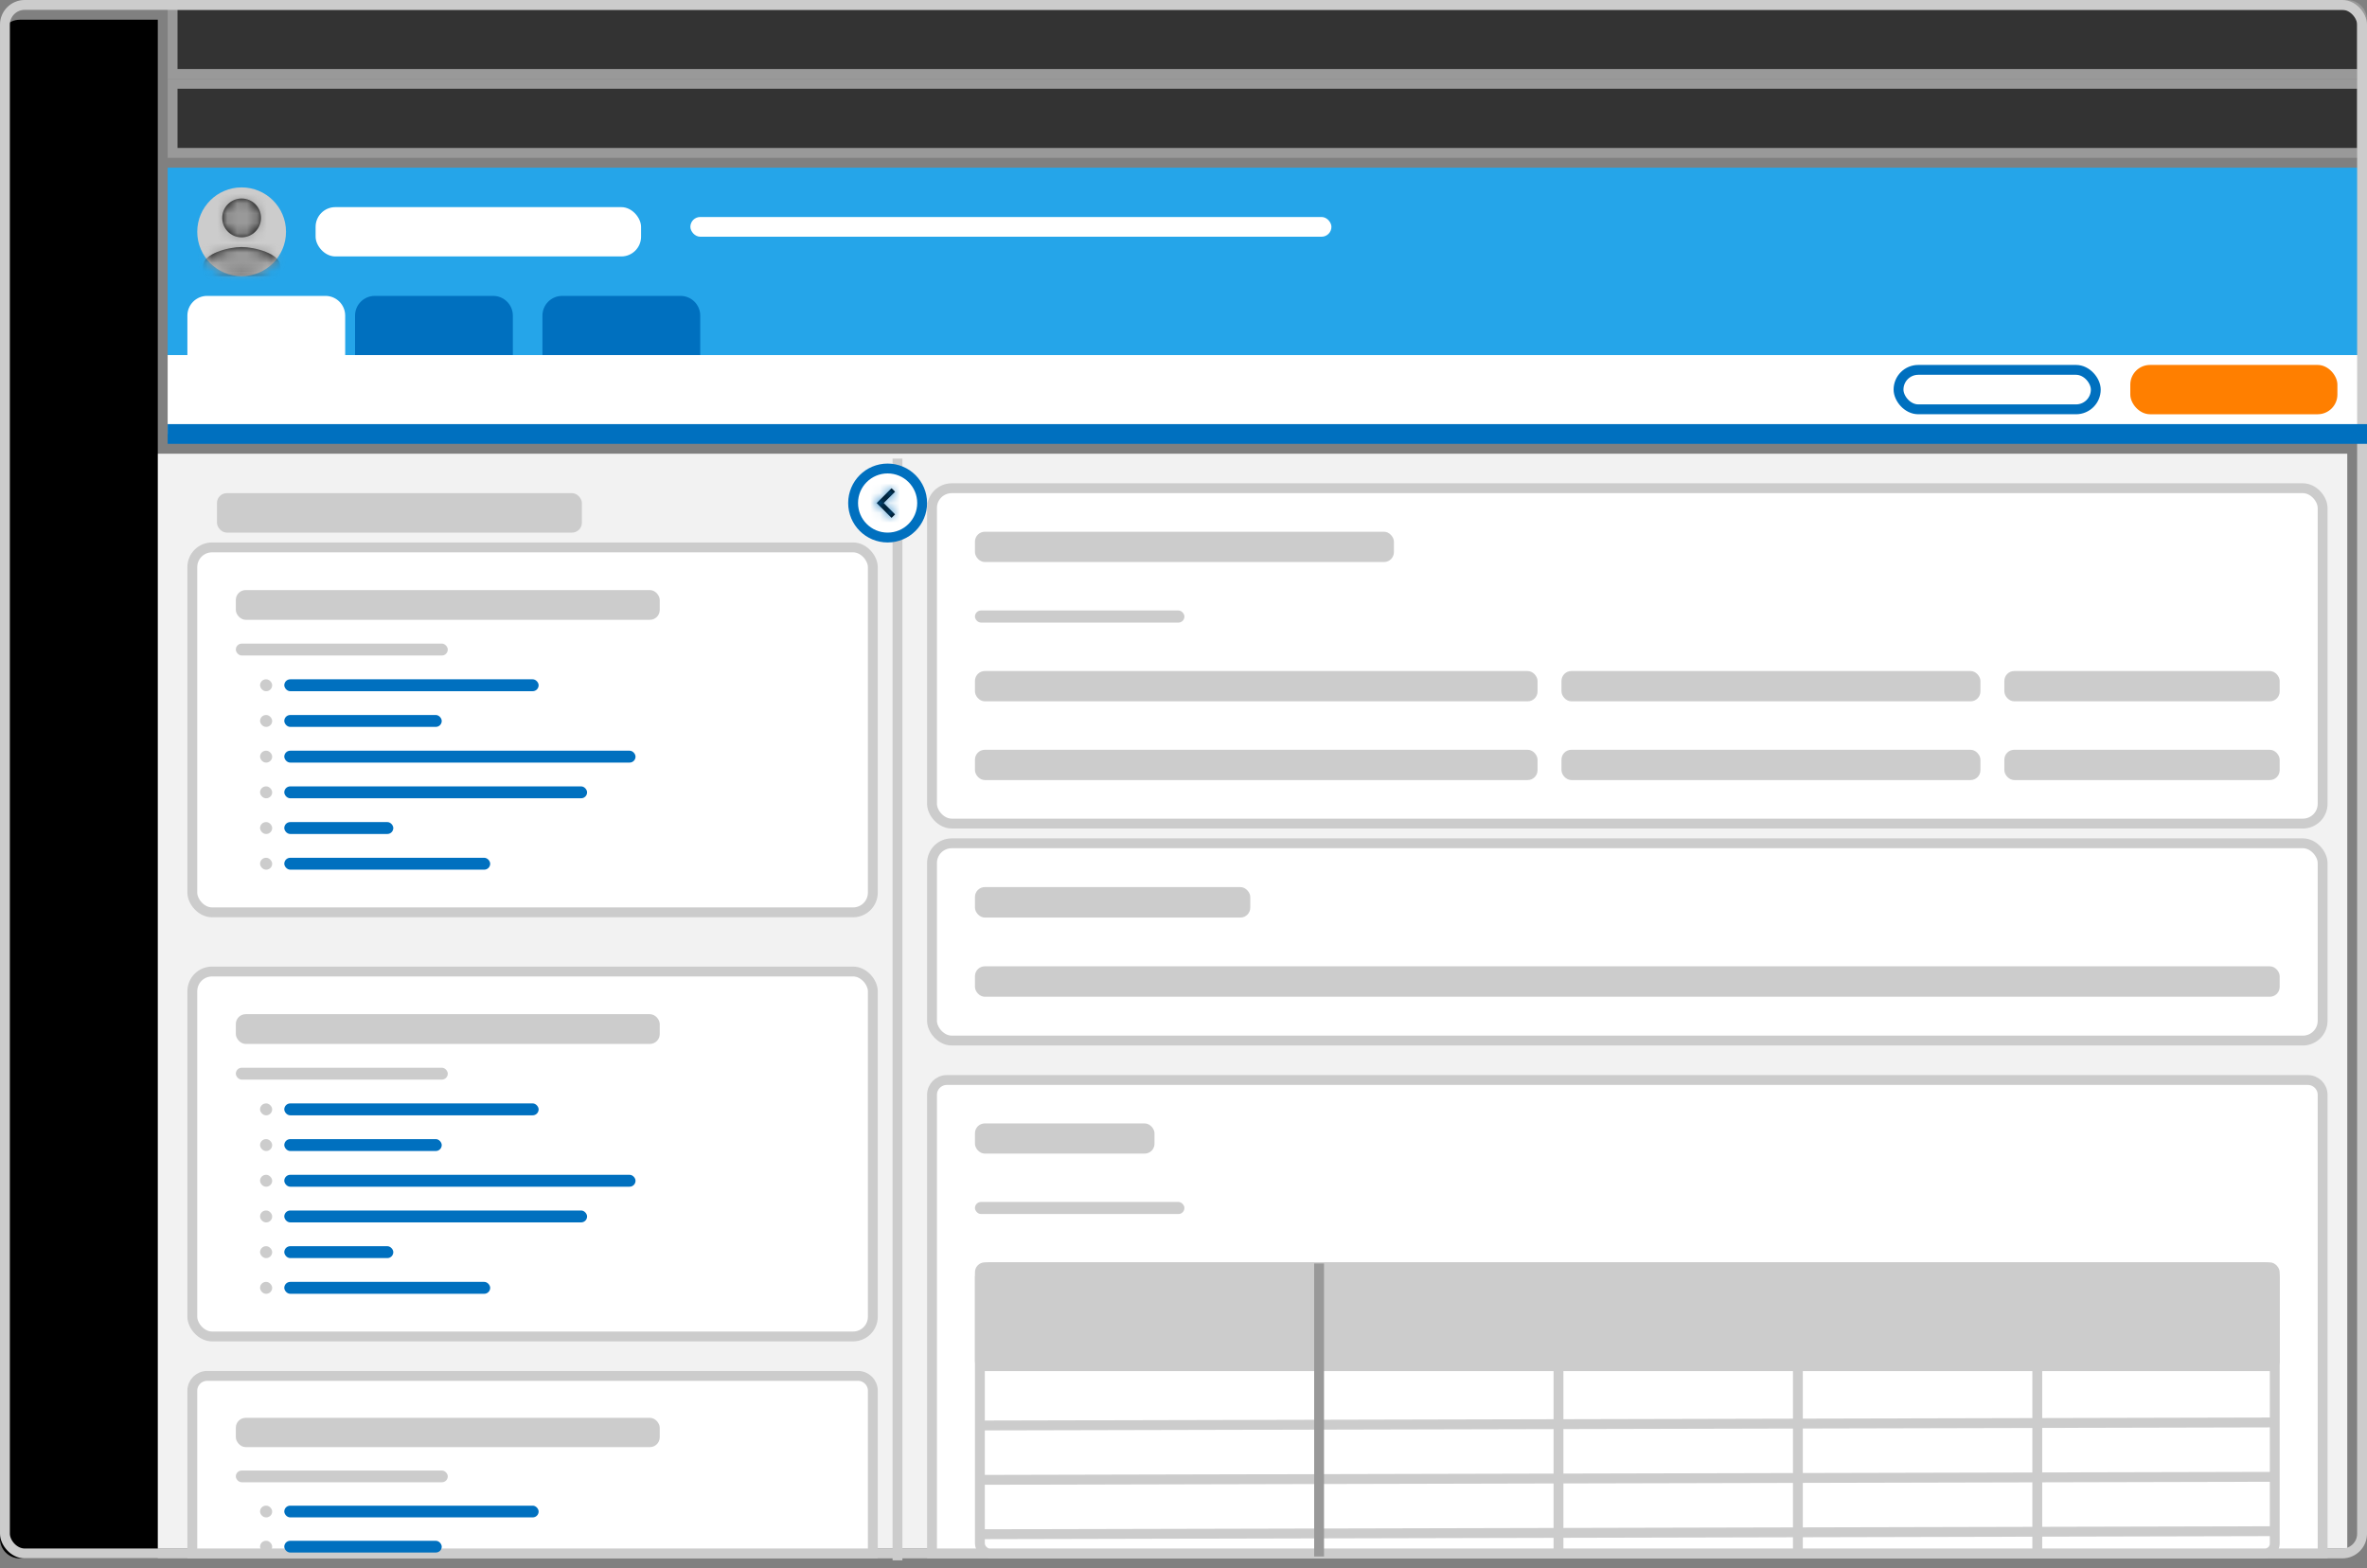 <?xml version="1.0" encoding="UTF-8"?>
<svg width="240px" height="159px" viewBox="0 0 240 159" version="1.1" xmlns="http://www.w3.org/2000/svg" xmlns:xlink="http://www.w3.org/1999/xlink">
    <rect x="0" y="0" width="240" height="159" fill="#808080" stroke="none"/>
    <title>EF231C20-5E97-47DB-9EB2-BEC536FDE7AF</title>
    <defs>
        <circle id="path-1" cx="4.5" cy="4.5" r="4.5"></circle>
        <path d="M3.938,3.938 C5.025,3.938 5.906,3.056 5.906,1.969 C5.906,0.881 5.025,0 3.938,0 C2.85,0 1.969,0.881 1.969,1.969 C1.969,3.056 2.85,3.938 3.938,3.938 Z M3.938,4.922 C2.623,4.922 0,5.581 0,6.891 L0,7.875 L7.875,7.875 L7.875,6.891 C7.875,5.581 5.252,4.922 3.938,4.922 Z" id="path-3"></path>
        <path d="M2.652,1.66533454e-16 L3.005,0.354 L1.504,1.854 L1.313,1.663 L1.311,1.665 L1.66533454e-15,0.354 L0.354,1.60982339e-15 L1.502,1.149 L2.652,1.66533454e-16 Z" id="path-5"></path>
    </defs>
    <g id="2021-Updates" stroke="none" stroke-width="1" fill="none" fill-rule="evenodd">
        <g id="Step-1" transform="translate(-238, -184)">
            <g id="Left-side-marketing-content" transform="translate(120, 184)">
                <g id="Encounter-illustration" transform="translate(118, 0)">
                    <path d="M238,0.5 C238.414,0.5 238.789,0.668 239.061,0.939 C239.332,1.211 239.5,1.586 239.5,2 L239.5,2 L239.5,7.5 L17.5,7.5 L17.5,0.5 Z" id="Rectangle" stroke="#999999" fill="#333333"></path>
                    <rect id="Rectangle" stroke="#999999" fill="#333333" x="17.5" y="8.5" width="222" height="7"></rect>
                    <rect id="Rectangle" fill="#25A5E9" x="17" y="17" width="223" height="19"></rect>
                    <rect id="Rectangle-Copy-6" fill="#FFFFFF" x="17" y="36" width="223" height="8"></rect>
                    <rect id="Rectangle-Copy-3" fill="#F2F2F2" x="15" y="46" width="223" height="111"></rect>
                    <g id="Icons/Patient" transform="translate(20, 19)">
                        <mask id="mask-2" fill="white">
                            <use xlink:href="#path-1"></use>
                        </mask>
                        <use id="Mask" fill="#CCCCCC" xlink:href="#path-1"></use>
                        <g mask="url(#mask-2)">
                            <g transform="translate(0.562, 1.125)">
                                <mask id="mask-4" fill="white">
                                    <use xlink:href="#path-3"></use>
                                </mask>
                                <use id="Mask" stroke="none" fill="#000000" fill-rule="nonzero" xlink:href="#path-3"></use>
                                <g id="Color" stroke="none" stroke-width="1" fill="none" fill-rule="evenodd" mask="url(#mask-4)">
                                    <g transform="translate(-0.562, -0.562)" fill="#999999" id="Rectangle">
                                        <rect x="0" y="0" width="9" height="9"></rect>
                                    </g>
                                </g>
                            </g>
                        </g>
                    </g>
                    <path d="M2,2 L16,2 L16,2 L16,158 L2,158 C0.895,158 1.3527075e-16,157.105 0,156 L0,4 C-1.3527075e-16,2.895 0.895,2 2,2 Z" id="Rectangle-Copy" fill="#000000"></path>
                    <rect id="Rectangle" stroke="#CCCCCC" x="0.5" y="0.5" width="239" height="157" rx="2"></rect>
                    <rect id="Rectangle" fill="#FFFFFF" x="32" y="21" width="33" height="5" rx="2"></rect>
                    <rect id="Rectangle-Copy-12" fill="#FFFFFF" x="70" y="22" width="65" height="2" rx="1"></rect>
                    <path d="M21,30 L33,30 C34.105,30 35,30.895 35,32 L35,36 L35,36 L19,36 L19,32 C19,30.895 19.895,30 21,30 Z" id="Rectangle" fill="#FFFFFF"></path>
                    <rect id="Rectangle-Copy-4" stroke="#0070BF" fill="#FFFFFF" x="192.5" y="37.5" width="20" height="4" rx="2"></rect>
                    <rect id="Rectangle-Copy-4" fill="#FF7F00" x="216" y="37" width="21" height="5" rx="2"></rect>
                    <path d="M38,30 L50,30 C51.105,30 52,30.895 52,32 L52,36 L52,36 L36,36 L36,32 C36,30.895 36.895,30 38,30 Z" id="Rectangle-Copy-2" fill="#0070BF"></path>
                    <path d="M57,30 L69,30 C70.105,30 71,30.895 71,32 L71,36 L71,36 L55,36 L55,32 C55,30.895 55.895,30 57,30 Z" id="Rectangle-Copy-2" fill="#0070BF"></path>
                    <g id="Group-3" transform="translate(19, 55)">
                        <rect id="Rectangle" stroke="#CCCCCC" fill="#FFFFFF" x="0.5" y="0.5" width="69" height="37" rx="2"></rect>
                        <rect id="Rectangle" fill="#CCCCCC" x="4.912" y="4.825" width="42.982" height="3.016" rx="1"></rect>
                        <rect id="Rectangle" fill="#CCCCCC" x="4.912" y="10.254" width="21.491" height="1.206" rx="0.603"></rect>
                        <rect id="Rectangle" fill="#0070BF" x="9.825" y="13.873" width="25.789" height="1.206" rx="0.603"></rect>
                        <rect id="Rectangle-Copy-8" fill="#0070BF" x="9.825" y="17.492" width="15.965" height="1.206" rx="0.603"></rect>
                        <rect id="Rectangle-Copy-10" fill="#0070BF" x="9.825" y="21.111" width="35.614" height="1.206" rx="0.603"></rect>
                        <rect id="Rectangle-Copy-14" fill="#0070BF" x="9.825" y="24.73" width="30.702" height="1.206" rx="0.603"></rect>
                        <rect id="Rectangle-Copy-16" fill="#0070BF" x="9.825" y="28.349" width="11.053" height="1.206" rx="0.603"></rect>
                        <rect id="Rectangle-Copy-18" fill="#0070BF" x="9.825" y="31.968" width="20.877" height="1.206" rx="0.603"></rect>
                        <rect id="Rectangle" fill="#CCCCCC" x="7.368" y="13.873" width="1.228" height="1.206" rx="0.603"></rect>
                        <rect id="Rectangle-Copy-9" fill="#CCCCCC" x="7.368" y="17.492" width="1.228" height="1.206" rx="0.603"></rect>
                        <rect id="Rectangle-Copy-13" fill="#CCCCCC" x="7.368" y="21.111" width="1.228" height="1.206" rx="0.603"></rect>
                        <rect id="Rectangle-Copy-15" fill="#CCCCCC" x="7.368" y="24.73" width="1.228" height="1.206" rx="0.603"></rect>
                        <rect id="Rectangle-Copy-17" fill="#CCCCCC" x="7.368" y="28.349" width="1.228" height="1.206" rx="0.603"></rect>
                        <rect id="Rectangle-Copy-19" fill="#CCCCCC" x="7.368" y="31.968" width="1.228" height="1.206" rx="0.603"></rect>
                    </g>
                    <g id="Group-3-Copy-2" transform="translate(19, 98)">
                        <rect id="Rectangle" stroke="#CCCCCC" fill="#FFFFFF" x="0.5" y="0.5" width="69" height="37" rx="2"></rect>
                        <rect id="Rectangle" fill="#CCCCCC" x="4.912" y="4.825" width="42.982" height="3.016" rx="1"></rect>
                        <rect id="Rectangle" fill="#CCCCCC" x="4.912" y="10.254" width="21.491" height="1.206" rx="0.603"></rect>
                        <rect id="Rectangle" fill="#0070BF" x="9.825" y="13.873" width="25.789" height="1.206" rx="0.603"></rect>
                        <rect id="Rectangle-Copy-8" fill="#0070BF" x="9.825" y="17.492" width="15.965" height="1.206" rx="0.603"></rect>
                        <rect id="Rectangle-Copy-10" fill="#0070BF" x="9.825" y="21.111" width="35.614" height="1.206" rx="0.603"></rect>
                        <rect id="Rectangle-Copy-14" fill="#0070BF" x="9.825" y="24.73" width="30.702" height="1.206" rx="0.603"></rect>
                        <rect id="Rectangle-Copy-16" fill="#0070BF" x="9.825" y="28.349" width="11.053" height="1.206" rx="0.603"></rect>
                        <rect id="Rectangle-Copy-18" fill="#0070BF" x="9.825" y="31.968" width="20.877" height="1.206" rx="0.603"></rect>
                        <rect id="Rectangle" fill="#CCCCCC" x="7.368" y="13.873" width="1.228" height="1.206" rx="0.603"></rect>
                        <rect id="Rectangle-Copy-9" fill="#CCCCCC" x="7.368" y="17.492" width="1.228" height="1.206" rx="0.603"></rect>
                        <rect id="Rectangle-Copy-13" fill="#CCCCCC" x="7.368" y="21.111" width="1.228" height="1.206" rx="0.603"></rect>
                        <rect id="Rectangle-Copy-15" fill="#CCCCCC" x="7.368" y="24.73" width="1.228" height="1.206" rx="0.603"></rect>
                        <rect id="Rectangle-Copy-17" fill="#CCCCCC" x="7.368" y="28.349" width="1.228" height="1.206" rx="0.603"></rect>
                        <rect id="Rectangle-Copy-19" fill="#CCCCCC" x="7.368" y="31.968" width="1.228" height="1.206" rx="0.603"></rect>
                    </g>
                    <g id="Group-3-Copy-3" transform="translate(19, 139)">
                        <path d="M68,0.5 C68.414,0.5 68.789,0.668 69.061,0.939 C69.332,1.211 69.5,1.586 69.5,2 L69.5,2 L69.5,18.5 L0.5,18.5 L0.5,2 C0.5,1.586 0.668,1.211 0.939,0.939 C1.211,0.668 1.586,0.5 2,0.5 L2,0.5 Z" id="Rectangle" stroke="#CCCCCC" fill="#FFFFFF"></path>
                        <rect id="Rectangle" fill="#CCCCCC" x="4.912" y="4.75" width="42.982" height="2.969" rx="1"></rect>
                        <rect id="Rectangle" fill="#CCCCCC" x="4.912" y="10.094" width="21.491" height="1.188" rx="0.594"></rect>
                        <rect id="Rectangle" fill="#0070BF" x="9.825" y="13.656" width="25.789" height="1.188" rx="0.594"></rect>
                        <rect id="Rectangle-Copy-8" fill="#0070BF" x="9.825" y="17.219" width="15.965" height="1.188" rx="0.594"></rect>
                        <rect id="Rectangle" fill="#CCCCCC" x="7.368" y="13.656" width="1.228" height="1.188" rx="0.594"></rect>
                        <rect id="Rectangle-Copy-9" fill="#CCCCCC" x="7.368" y="17.219" width="1.228" height="1.188" rx="0.594"></rect>
                    </g>
                    <g id="Group-3-Copy" transform="translate(94, 49)">
                        <rect id="Rectangle" stroke="#CCCCCC" fill="#FFFFFF" x="0.5" y="0.5" width="141" height="34" rx="2"></rect>
                        <rect id="Rectangle" fill="#CCCCCC" x="4.855" y="4.912" width="42.479" height="3.07" rx="1"></rect>
                        <rect id="Rectangle-Copy-7" fill="#CCCCCC" x="4.855" y="19.035" width="57.043" height="3.07" rx="1"></rect>
                        <rect id="Rectangle-Copy-21" fill="#CCCCCC" x="4.855" y="27.018" width="57.043" height="3.07" rx="1"></rect>
                        <rect id="Rectangle-Copy-11" fill="#CCCCCC" x="64.325" y="19.035" width="42.479" height="3.07" rx="1"></rect>
                        <rect id="Rectangle-Copy-22" fill="#CCCCCC" x="64.325" y="27.018" width="42.479" height="3.07" rx="1"></rect>
                        <rect id="Rectangle-Copy-20" fill="#CCCCCC" x="109.231" y="19.035" width="27.915" height="3.07" rx="1"></rect>
                        <rect id="Rectangle-Copy-23" fill="#CCCCCC" x="109.231" y="27.018" width="27.915" height="3.07" rx="1"></rect>
                        <rect id="Rectangle" fill="#CCCCCC" x="4.855" y="12.895" width="21.239" height="1.228" rx="0.614"></rect>
                    </g>
                    <g id="Group-3-Copy-4" transform="translate(94, 85)">
                        <rect id="Rectangle" stroke="#CCCCCC" fill="#FFFFFF" x="0.5" y="0.5" width="141" height="20" rx="2"></rect>
                        <rect id="Rectangle" fill="#CCCCCC" x="4.855" y="4.941" width="27.915" height="3.088" rx="1"></rect>
                        <rect id="Rectangle-Copy-7" fill="#CCCCCC" x="4.855" y="12.971" width="132.291" height="3.088" rx="1"></rect>
                    </g>
                    <g id="Group-3-Copy-5" transform="translate(94, 109)">
                        <path d="M140,0.5 C140.414,0.5 140.789,0.668 141.061,0.939 C141.332,1.211 141.5,1.586 141.5,2 L141.5,2 L141.5,48.5 L0.5,48.5 L0.5,2 C0.5,1.586 0.668,1.211 0.939,0.939 C1.211,0.668 1.586,0.5 2,0.5 L2,0.5 Z" id="Rectangle" stroke="#CCCCCC" fill="#FFFFFF"></path>
                        <rect id="Rectangle" fill="#CCCCCC" x="4.855" y="4.9" width="18.205" height="3.062" rx="1"></rect>
                        <rect id="Rectangle" fill="#CCCCCC" x="4.855" y="12.863" width="21.239" height="1.225" rx="0.613"></rect>
                        <rect id="Rectangle-Copy-7" stroke="#CCCCCC" fill="#FFFFFF" x="5.355" y="19.488" width="131.291" height="29.012" rx="1"></rect>
                        <line x1="5.615" y1="35.525" x2="136.385" y2="35.219" id="Line" stroke="#CCCCCC" stroke-linecap="square"></line>
                        <line x1="5.615" y1="41.038" x2="136.385" y2="40.731" id="Line-Copy-3" stroke="#CCCCCC" stroke-linecap="square"></line>
                        <line x1="5.615" y1="46.55" x2="136.385" y2="46.244" id="Line-Copy-3" stroke="#CCCCCC" stroke-linecap="square"></line>
                        <rect id="Rectangle-Copy-7" fill="#CCCCCC" x="4.855" y="18.988" width="132.291" height="11.025" rx="1"></rect>
                        <line x1="64.021" y1="19.6" x2="64.021" y2="48.309" id="Line" stroke="#CCCCCC" stroke-linecap="square"></line>
                        <line x1="39.748" y1="19.6" x2="39.748" y2="48.309" id="Line-Copy-4" stroke="#999999" stroke-linecap="square"></line>
                        <line x1="88.295" y1="19.6" x2="88.295" y2="48.309" id="Line-Copy" stroke="#CCCCCC" stroke-linecap="square"></line>
                        <line x1="112.568" y1="19.6" x2="112.568" y2="48.309" id="Line-Copy-2" stroke="#CCCCCC" stroke-linecap="square"></line>
                    </g>
                    <rect id="Rectangle-Copy-3" fill="#0070BF" x="17" y="43" width="223" height="2"></rect>
                    <line x1="91" y1="47" x2="91" y2="157.697" id="Line" stroke="#CCCCCC" stroke-linecap="square"></line>
                    <g id="Collapse" transform="translate(86, 47)">
                        <circle id="Oval" stroke="#0070BF" fill="#FFFFFF" cx="4" cy="4" r="3.5"></circle>
                        <g id="Icons/Chevron" transform="translate(3.823, 4.003) rotate(90) translate(-3.823, -4.003) translate(2.32, 3.075)">
                            <mask id="mask-6" fill="white">
                                <use xlink:href="#path-5"></use>
                            </mask>
                            <use id="Combined-Shape" fill="#000000" xlink:href="#path-5"></use>
                            <g id="Color" mask="url(#mask-6)" fill="#0070BF">
                                <g transform="translate(-0.5, -1.25)" id="Rectangle">
                                    <rect x="0" y="0" width="4" height="4"></rect>
                                </g>
                            </g>
                        </g>
                    </g>
                    <rect id="Rectangle-Copy-5" fill="#CCCCCC" x="22" y="50" width="37" height="4" rx="1"></rect>
                </g>
            </g>
        </g>
    </g>
</svg>